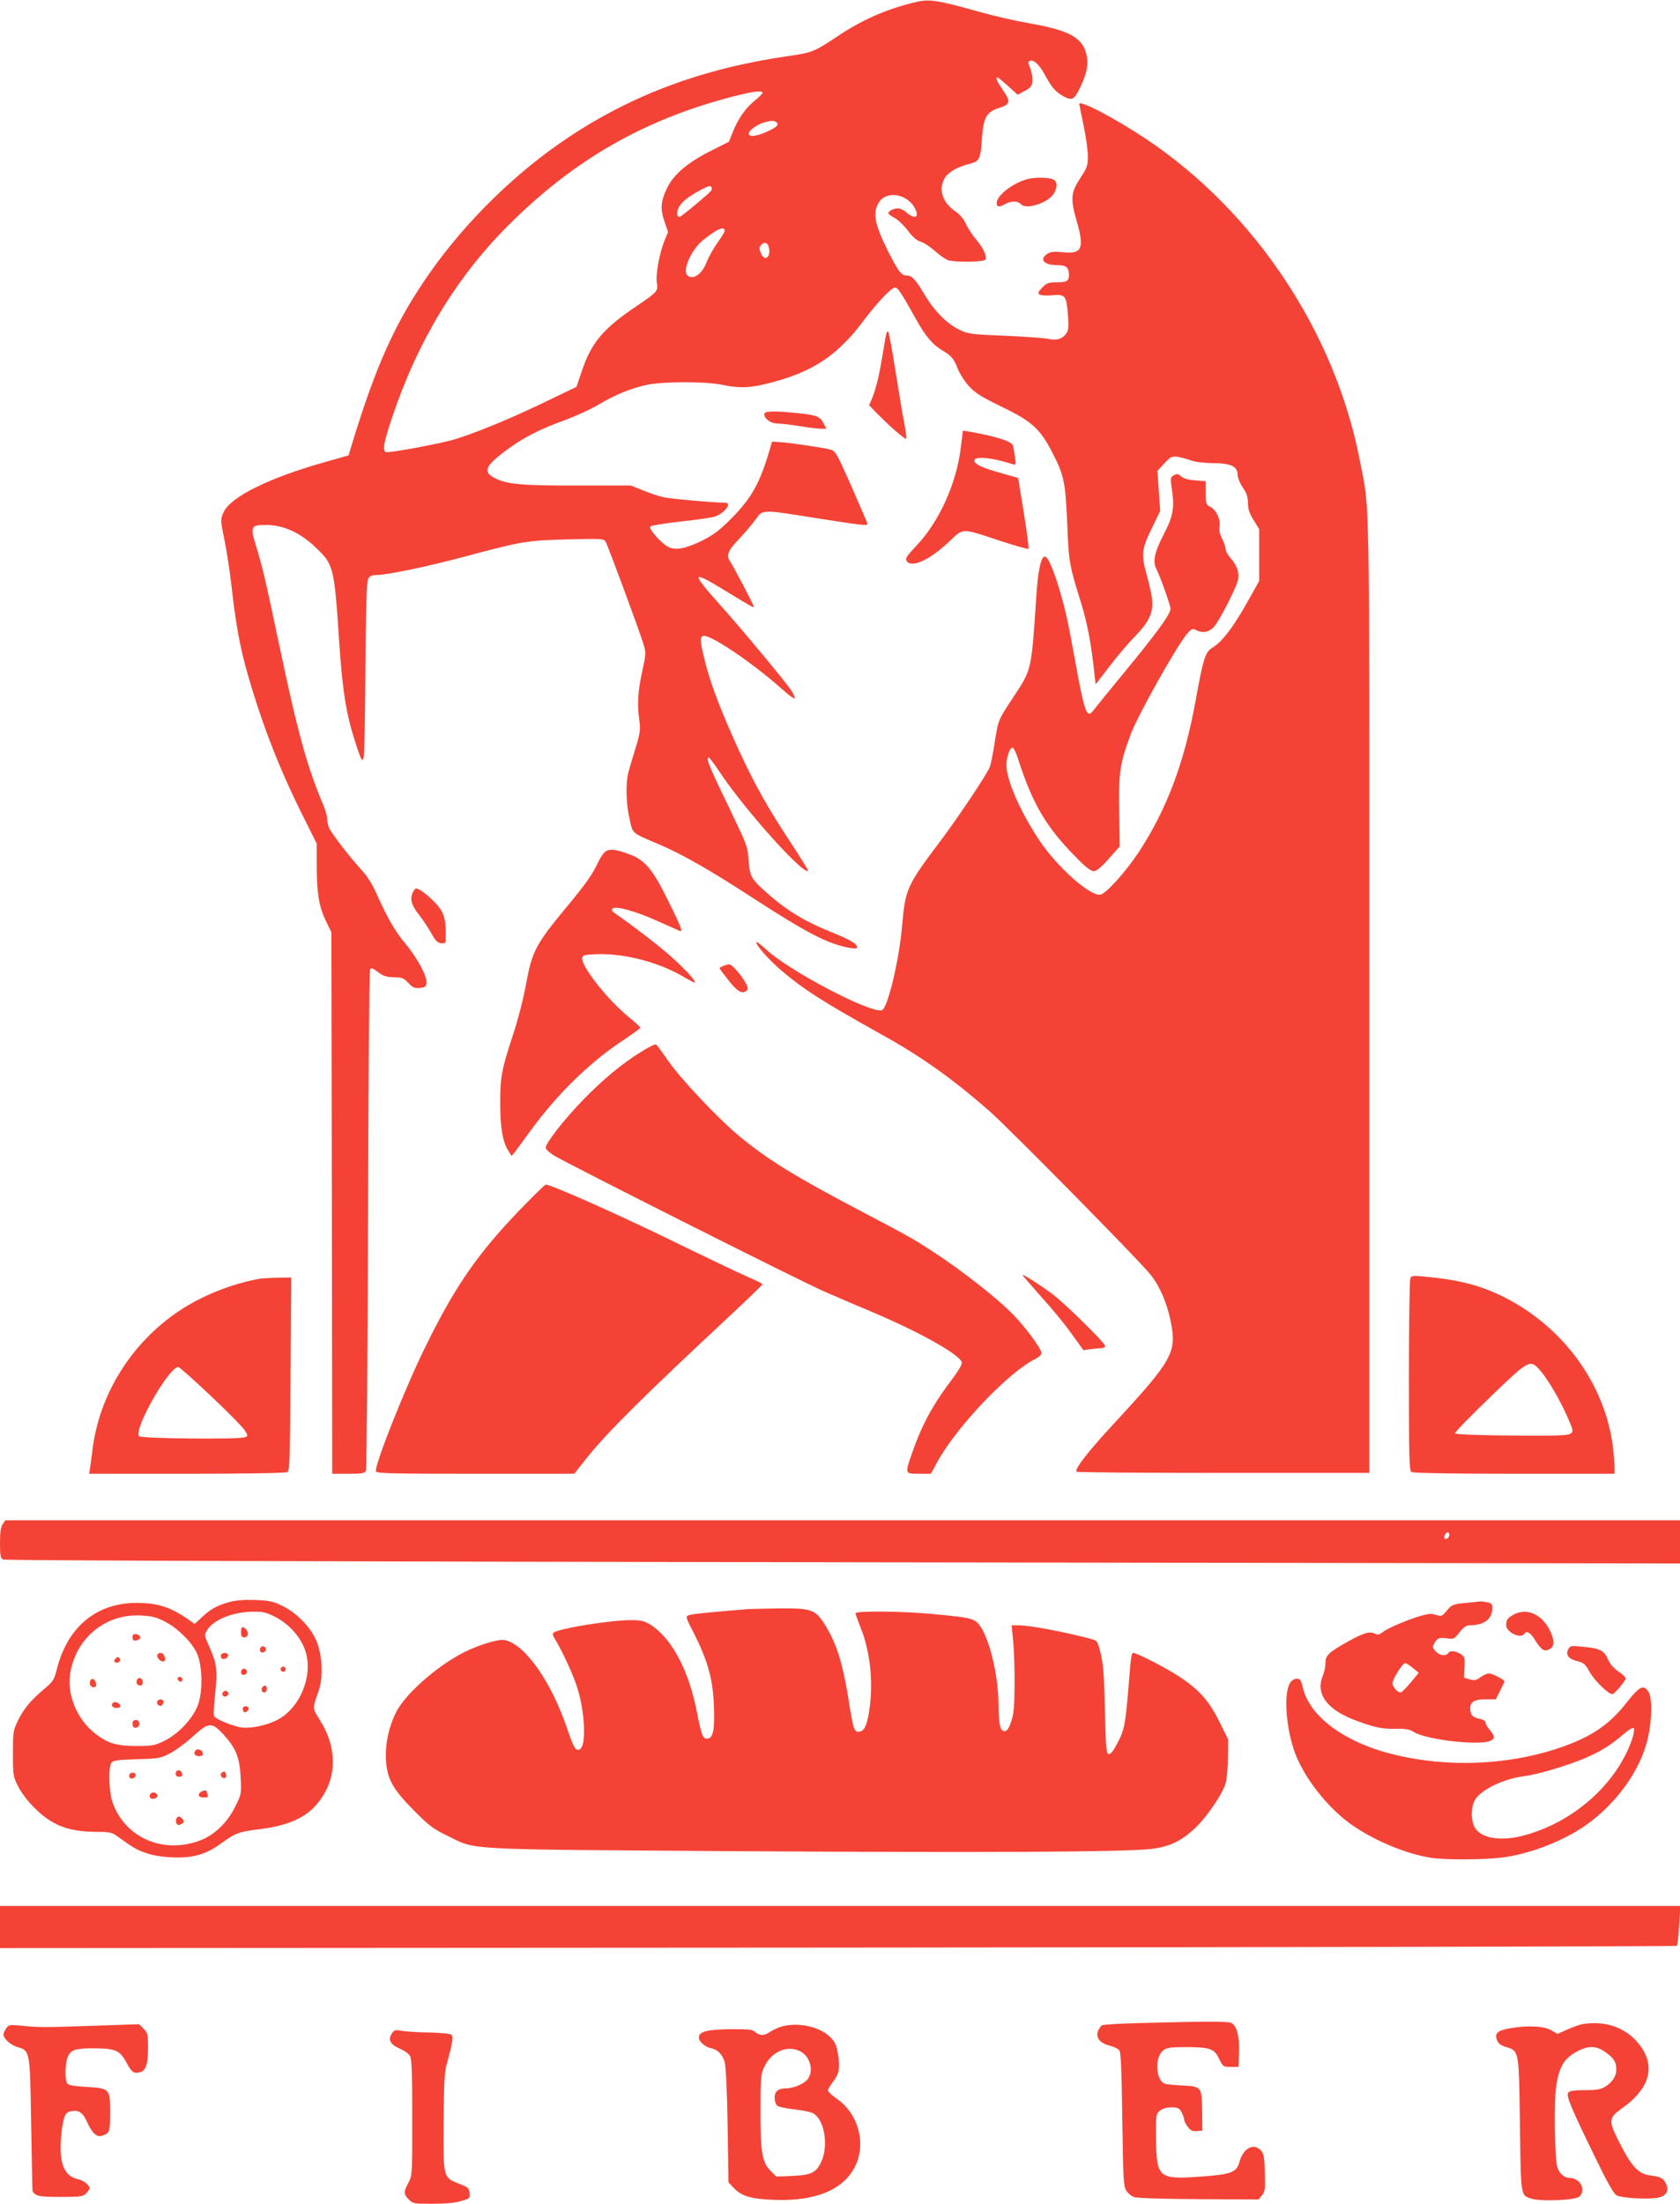 <?xml version="1.0" standalone="no"?>
<!DOCTYPE svg PUBLIC "-//W3C//DTD SVG 20010904//EN"
 "http://www.w3.org/TR/2001/REC-SVG-20010904/DTD/svg10.dtd">
<svg version="1.0" xmlns="http://www.w3.org/2000/svg"
 width="976pt" height="1280pt" viewBox="0 0 976 1280"
 preserveAspectRatio="xMidYMid meet">
<g transform="translate(0,1280) scale(0.1,-0.1)"
fill="#f44336" stroke="none">
<path d="M5300 12783 c-162 -41 -297 -101 -441 -198 -124 -83 -143 -91 -269
-109 -499 -71 -908 -222 -1285 -472 -302 -200 -592 -483 -802 -780 -203 -288
-317 -539 -460 -1009 l-18 -60 -145 -41 c-318 -90 -542 -201 -581 -289 -19
-42 -19 -44 5 -161 13 -66 32 -186 41 -269 25 -222 50 -360 95 -515 86 -297
185 -551 325 -830 l75 -150 0 -127 c0 -162 13 -238 53 -322 l32 -66 3 -1572 2
-1573 94 0 c80 0 95 3 102 18 4 9 10 665 12 1458 2 792 7 1447 12 1454 6 10
17 6 46 -16 30 -23 48 -29 92 -30 47 -1 57 -4 84 -33 25 -27 36 -32 67 -29 31
3 36 7 39 30 4 37 -55 147 -122 226 -58 69 -107 152 -166 286 -25 57 -56 107
-87 140 -70 76 -181 220 -193 251 -5 14 -10 38 -10 53 0 15 -12 54 -26 87 -87
203 -148 423 -250 910 -80 381 -101 469 -135 579 -37 119 -33 127 57 127 99 0
197 -44 287 -130 105 -99 109 -115 137 -541 19 -291 41 -426 91 -581 39 -122
46 -133 53 -89 3 19 7 253 9 520 3 349 7 492 16 508 9 16 21 22 46 22 62 0
298 49 510 106 337 90 364 95 601 101 207 5 212 5 223 -15 15 -27 193 -509
217 -586 18 -58 18 -59 -6 -170 -25 -114 -29 -189 -15 -287 6 -48 3 -70 -23
-155 -17 -54 -36 -119 -42 -142 -16 -63 -13 -185 8 -272 20 -85 8 -75 175
-146 134 -58 291 -147 532 -304 233 -151 360 -225 450 -260 76 -31 165 -48
165 -33 0 21 -41 45 -150 89 -144 57 -248 119 -352 208 -115 100 -122 112
-129 209 -5 80 -9 89 -122 324 -110 227 -128 273 -109 273 4 0 35 -42 69 -93
144 -215 482 -591 508 -565 2 2 -43 75 -100 162 -133 201 -211 340 -301 535
-101 221 -159 370 -194 502 -33 128 -36 157 -16 165 36 14 279 -149 454 -304
40 -36 75 -62 79 -59 3 4 -6 24 -19 45 -38 57 -288 358 -422 507 -161 181
-158 192 21 84 65 -40 133 -81 151 -91 17 -11 32 -17 32 -13 0 9 -118 233
-136 260 -27 38 -17 65 49 134 35 37 78 88 97 114 42 59 31 59 355 7 255 -40
295 -45 295 -33 0 3 -42 100 -92 215 -91 204 -94 209 -128 218 -45 11 -231 39
-290 42 l-45 3 -13 -45 c-57 -195 -105 -282 -222 -400 -67 -68 -102 -95 -167
-128 -99 -49 -158 -60 -200 -39 -44 23 -117 107 -105 119 6 6 86 19 178 29 93
10 182 23 198 29 57 20 101 80 59 80 -71 1 -310 22 -354 31 -29 6 -85 25 -124
41 l-70 28 -308 0 c-321 -1 -412 7 -480 42 -73 36 -61 69 59 159 101 76 201
127 344 178 62 23 150 63 194 89 99 59 191 97 286 117 94 20 341 20 435 0 93
-20 154 -19 250 4 269 65 415 159 574 371 78 104 160 190 181 190 16 0 35 -29
121 -183 54 -98 98 -150 153 -182 54 -32 68 -49 90 -107 10 -26 38 -70 63 -99
39 -42 70 -62 191 -121 175 -84 224 -128 294 -264 70 -135 77 -171 88 -414 9
-228 12 -244 83 -470 33 -109 57 -232 74 -395 l8 -70 81 105 c44 58 111 137
149 175 87 90 111 148 95 234 -5 31 -19 89 -30 129 -31 112 -27 144 30 261
l50 103 -8 116 -8 117 40 43 c36 39 44 43 76 39 19 -3 53 -12 75 -20 26 -10
73 -16 131 -17 105 0 144 -19 144 -69 0 -15 13 -48 30 -72 22 -33 30 -56 30
-91 0 -35 8 -60 33 -99 l32 -52 0 -151 0 -151 -76 -135 c-80 -141 -142 -220
-196 -252 -41 -25 -53 -62 -98 -312 -65 -357 -168 -630 -330 -876 -74 -112
-187 -238 -221 -246 -57 -14 -254 161 -358 318 -112 171 -189 347 -189 434 0
49 21 106 37 101 6 -2 21 -34 33 -73 83 -256 162 -389 332 -561 56 -58 88 -83
105 -83 16 0 42 21 87 72 l64 72 -3 200 c-4 231 4 284 68 454 42 111 266 510
325 579 27 32 34 34 52 24 40 -21 79 -13 108 21 29 34 115 201 134 258 14 45
2 90 -38 136 -17 19 -31 44 -31 55 0 11 -9 38 -20 60 -14 27 -19 50 -15 72 7
40 -20 97 -55 114 -23 11 -25 18 -25 80 l0 68 -61 5 c-40 3 -69 11 -82 23 -17
15 -24 17 -42 7 -20 -11 -21 -16 -14 -68 19 -120 11 -167 -46 -277 -54 -104
-65 -159 -41 -202 20 -39 81 -209 81 -229 0 -30 -75 -134 -260 -359 -91 -110
-175 -214 -187 -230 -39 -53 -52 -16 -108 292 -42 234 -57 299 -96 428 -36
116 -65 178 -82 172 -21 -7 -38 -89 -47 -237 -29 -432 -26 -415 -133 -579 -88
-133 -87 -129 -108 -261 -10 -65 -23 -130 -29 -145 -16 -41 -169 -271 -278
-418 -207 -275 -212 -286 -232 -512 -18 -198 -83 -469 -116 -482 -61 -23 -540
228 -674 353 -28 26 -53 45 -55 42 -10 -10 69 -100 142 -163 132 -112 241
-182 578 -370 237 -131 414 -257 635 -450 107 -94 866 -863 932 -946 54 -66
97 -164 119 -273 37 -181 12 -225 -333 -598 -149 -161 -227 -262 -214 -276 4
-4 389 -7 854 -7 l847 0 0 2775 c0 3045 4 2800 -56 3110 -145 744 -612 1444
-1244 1865 -179 119 -385 227 -385 201 0 -2 11 -58 25 -124 14 -66 25 -147 25
-180 0 -53 -4 -66 -45 -128 -54 -82 -57 -119 -20 -248 46 -159 31 -193 -80
-181 -52 5 -71 3 -90 -9 -50 -33 -20 -66 57 -66 52 0 68 -13 68 -56 0 -37 -12
-44 -79 -44 -40 0 -52 -5 -76 -30 -25 -26 -27 -33 -15 -41 8 -5 40 -7 71 -4
77 8 84 -1 93 -111 6 -77 4 -92 -12 -114 -23 -30 -55 -39 -105 -28 -21 5 -133
13 -249 18 -200 8 -213 10 -267 36 -71 35 -144 109 -200 203 -52 89 -74 111
-105 111 -30 0 -49 26 -109 145 -76 152 -89 222 -50 281 45 69 165 48 209 -37
26 -52 0 -65 -48 -24 -32 27 -58 31 -89 15 -27 -15 -24 -23 17 -45 20 -10 55
-44 78 -74 28 -38 52 -58 75 -65 18 -5 54 -29 80 -52 27 -24 61 -48 75 -54 42
-15 215 -13 222 3 8 22 -14 66 -56 117 -22 26 -49 67 -59 91 -12 26 -35 54
-58 69 -79 54 -104 131 -63 198 21 34 75 64 148 82 53 14 59 26 67 153 8 112
27 146 93 168 73 23 76 36 27 108 -33 48 -43 71 -29 71 3 0 31 -23 61 -50 l55
-50 42 22 c34 19 42 29 44 57 2 18 -4 51 -12 72 -15 36 -15 40 -1 46 22 8 57
-27 90 -90 36 -67 61 -94 108 -119 48 -24 59 -17 98 66 35 75 44 130 29 186
-25 94 -103 135 -331 175 -76 13 -203 42 -281 64 -273 76 -300 79 -398 54z
m-870 -522 c0 -5 -20 -25 -45 -45 -55 -45 -96 -104 -127 -181 l-23 -58 -115
-58 c-130 -67 -209 -135 -246 -214 -36 -76 -39 -120 -14 -191 l21 -62 -22 -53
c-29 -74 -51 -196 -43 -242 8 -48 2 -54 -121 -137 -190 -128 -260 -211 -314
-373 l-32 -94 -177 -85 c-214 -104 -448 -199 -557 -227 -115 -29 -357 -72
-372 -67 -22 9 -15 53 36 204 147 439 371 810 673 1112 383 383 792 617 1309
750 118 30 169 36 169 21z m79 -170 c21 -13 4 -31 -56 -57 -61 -27 -103 -31
-103 -10 0 19 54 57 94 66 43 11 49 11 65 1z m-375 -379 c2 -4 2 -13 -2 -19
-11 -16 -175 -153 -184 -153 -18 0 -19 31 -2 60 19 32 61 63 129 99 45 23 52
24 59 13z m76 -253 c0 -6 -20 -38 -44 -72 -24 -34 -51 -84 -61 -110 -27 -72
-85 -109 -114 -73 -26 31 28 148 91 199 82 67 128 87 128 56z m256 -93 c15
-60 -23 -90 -46 -36 -10 24 -10 33 0 45 18 22 39 18 46 -9z"/>
<path d="M5974 11761 c-87 -21 -184 -96 -184 -141 0 -23 15 -25 50 -5 33 19
74 19 90 0 31 -37 165 8 195 65 22 42 16 72 -15 81 -33 9 -97 9 -136 0z"/>
<path d="M5146 10849 c-3 -19 -13 -74 -21 -124 -17 -105 -38 -190 -60 -242
l-16 -37 58 -59 c70 -71 152 -141 158 -135 3 2 -4 49 -14 104 -11 54 -33 191
-51 304 -18 113 -36 209 -40 214 -5 5 -11 -7 -14 -25z"/>
<path d="M4440 10395 c0 -28 38 -55 78 -55 20 0 78 -7 127 -15 50 -8 105 -15
123 -15 l33 0 -16 30 c-21 41 -40 49 -147 60 -140 15 -198 13 -198 -5z"/>
<path d="M5582 10202 c-25 -211 -127 -435 -261 -575 -54 -57 -63 -71 -54 -85
28 -44 136 6 251 116 80 76 66 76 294 0 87 -28 160 -49 163 -46 3 3 -9 97 -27
209 l-33 203 -95 27 c-110 30 -160 53 -160 74 0 27 102 18 219 -20 24 -7 24
-7 17 44 -4 28 -9 58 -12 65 -9 24 -110 55 -259 80 l-31 5 -12 -97z"/>
<path d="M3523 7858 c-12 -6 -34 -35 -48 -66 -35 -74 -70 -123 -184 -261 -182
-220 -200 -255 -237 -458 -14 -76 -47 -204 -74 -284 -66 -200 -74 -245 -74
-394 0 -142 13 -222 45 -275 l21 -34 20 24 c10 14 52 70 92 125 152 209 342
394 529 518 59 39 107 74 107 78 0 4 -32 33 -70 64 -121 99 -274 294 -268 340
3 18 11 20 86 23 158 5 354 -45 497 -128 37 -22 70 -39 72 -37 8 9 -68 90
-152 163 -75 65 -211 169 -313 240 -17 12 -21 19 -13 27 17 17 137 -16 264
-74 62 -27 118 -53 126 -56 21 -9 8 24 -73 187 -83 169 -130 225 -217 257 -75
28 -110 34 -136 21z"/>
<path d="M2400 7621 c-20 -39 -11 -77 30 -129 22 -27 55 -76 73 -108 26 -47
38 -60 60 -62 27 -3 27 -3 27 55 -1 95 -14 131 -67 185 -41 43 -90 78 -107 78
-3 0 -10 -9 -16 -19z"/>
<path d="M4203 7190 c-13 -5 -23 -11 -23 -13 0 -3 21 -31 46 -63 53 -69 83
-89 107 -71 15 11 15 15 1 44 -21 42 -82 113 -97 112 -7 0 -22 -4 -34 -9z"/>
<path d="M3730 6694 c-116 -71 -227 -163 -346 -286 -109 -113 -214 -247 -214
-275 0 -7 21 -27 46 -43 73 -46 1446 -737 1574 -792 63 -28 188 -81 278 -119
275 -116 512 -249 520 -293 2 -10 -21 -49 -51 -89 -116 -152 -179 -268 -236
-430 -45 -128 -45 -127 38 -127 l69 0 37 68 c113 207 418 526 572 600 18 9 33
23 33 32 0 29 -100 162 -181 242 -91 89 -278 235 -429 335 -134 88 -143 93
-460 260 -369 194 -525 291 -691 429 -119 99 -338 332 -407 432 -34 50 -66 93
-71 96 -4 3 -41 -15 -81 -40z"/>
<path d="M3059 5813 c-274 -279 -409 -470 -589 -838 -121 -246 -297 -692 -286
-721 5 -12 93 -14 579 -14 l573 0 68 86 c122 153 324 354 844 839 100 93 182
173 182 176 0 3 -39 23 -87 43 -48 21 -251 118 -452 216 -299 146 -691 320
-720 320 -4 0 -54 -48 -112 -107z"/>
<path d="M5940 5395 c0 -3 50 -60 110 -128 61 -67 141 -164 177 -216 l67 -93
44 6 c25 3 53 6 63 6 11 0 19 6 19 13 0 17 -238 251 -310 304 -69 51 -170 115
-170 108z"/>
<path d="M8193 5374 c-4 -11 -8 -266 -8 -567 0 -476 2 -549 15 -557 9 -6 248
-10 598 -10 l582 0 0 38 c0 21 -5 74 -10 120 -46 362 -287 694 -630 867 -140
70 -264 102 -462 120 -70 7 -78 6 -85 -11z m752 -531 c44 -48 118 -174 162
-275 34 -78 35 -82 17 -95 -14 -11 -84 -13 -343 -11 -211 2 -326 7 -328 13 -2
6 89 99 202 208 229 221 233 223 290 160z"/>
<path d="M1510 5373 c-157 -27 -335 -97 -468 -186 -281 -188 -468 -489 -506
-817 -4 -30 -9 -72 -12 -92 l-6 -38 569 0 c340 0 574 4 583 10 13 8 15 85 18
570 l4 560 -79 -1 c-43 -1 -89 -4 -103 -6z m-284 -682 c99 -93 187 -183 197
-200 18 -30 18 -31 0 -39 -32 -13 -601 -8 -615 6 -35 35 172 402 228 402 6 0
92 -76 190 -169z"/>
<path d="M16 3948 c-12 -16 -16 -47 -16 -110 0 -73 3 -89 18 -96 10 -6 2028
-12 4880 -16 l4862 -7 0 125 0 126 -4864 0 -4865 0 -15 -22z m8404 -62 c0 -16
-18 -31 -27 -22 -8 8 5 36 17 36 5 0 10 -6 10 -14z"/>
<path d="M1332 3495 c-71 -20 -106 -39 -158 -87 l-43 -40 -43 30 c-101 69
-174 92 -295 92 -232 0 -400 -139 -462 -382 -17 -67 -22 -74 -79 -122 -75 -63
-117 -114 -151 -186 -24 -51 -26 -65 -26 -185 0 -124 1 -133 30 -190 17 -35
56 -87 95 -125 103 -104 199 -140 371 -140 65 0 81 -4 110 -25 91 -66 109 -77
165 -97 39 -14 91 -23 156 -26 116 -5 192 16 278 78 89 64 104 70 223 85 173
21 277 68 346 156 111 139 113 317 6 484 -40 63 -40 63 -5 160 28 77 24 201
-9 288 -31 80 -114 167 -197 208 -57 28 -77 33 -162 36 -65 2 -114 -2 -150
-12z m266 -86 c76 -38 144 -111 172 -187 55 -143 -23 -342 -160 -412 -68 -35
-166 -53 -221 -41 -53 12 -136 47 -145 63 -4 6 -1 65 6 132 15 137 10 174 -38
280 -24 54 -25 61 -11 84 35 63 150 110 270 111 54 1 77 -4 127 -30z m-641
-27 c73 -37 153 -115 185 -180 34 -70 38 -224 8 -305 -30 -79 -112 -167 -195
-208 -57 -28 -71 -30 -161 -30 -115 0 -164 14 -236 68 -115 88 -175 239 -147
371 40 196 207 328 404 319 66 -3 91 -9 142 -35z m341 -656 c73 -81 94 -132
100 -249 5 -97 4 -99 -32 -171 -45 -92 -121 -165 -204 -196 -215 -81 -438 17
-509 224 -21 62 -24 205 -5 228 10 13 41 17 145 20 121 3 137 5 189 31 31 15
91 59 134 97 97 89 113 90 182 16z"/>
<path d="M1400 3320 c0 -23 4 -30 20 -30 23 0 27 29 8 48 -19 19 -28 14 -28
-18z"/>
<path d="M1517 3234 c-14 -14 -7 -35 11 -32 9 2 17 10 17 17 0 16 -18 25 -28
15z"/>
<path d="M1284 3189 c-3 -6 -1 -16 4 -21 13 -13 45 8 36 23 -7 12 -31 11 -40
-2z"/>
<path d="M1630 3105 c0 -8 7 -15 15 -15 8 0 15 7 15 15 0 8 -7 15 -15 15 -8 0
-15 -7 -15 -15z"/>
<path d="M1407 3104 c-14 -14 -7 -35 11 -32 9 2 17 10 17 17 0 16 -18 25 -28
15z"/>
<path d="M1527 3003 c-13 -12 -7 -33 8 -33 8 0 15 9 15 20 0 20 -11 26 -23 13z"/>
<path d="M1294 2969 c-3 -6 -2 -15 2 -19 12 -12 38 5 30 19 -9 14 -23 14 -32
0z"/>
<path d="M1410 2876 c0 -8 4 -17 9 -20 11 -7 33 18 24 27 -12 12 -33 7 -33 -7z"/>
<path d="M770 3290 c0 -16 5 -21 23 -18 12 2 22 10 22 18 0 8 -10 16 -22 18
-18 3 -23 -2 -23 -18z"/>
<path d="M915 3190 c-8 -13 13 -40 31 -40 15 0 17 10 8 34 -7 18 -30 21 -39 6z"/>
<path d="M671 3166 c-9 -10 -9 -16 -1 -21 17 -10 37 12 24 25 -8 8 -15 6 -23
-4z"/>
<path d="M796 3043 c-8 -19 1 -33 20 -33 18 0 18 36 0 43 -8 3 -17 -1 -20 -10z"/>
<path d="M1032 3048 c6 -18 28 -21 28 -4 0 9 -7 16 -16 16 -9 0 -14 -5 -12
-12z"/>
<path d="M524 3036 c-7 -19 3 -36 22 -36 10 0 14 8 12 22 -4 26 -26 36 -34 14z"/>
<path d="M914 2919 c-8 -14 11 -33 25 -25 6 4 11 14 11 22 0 16 -26 19 -36 3z"/>
<path d="M663 2913 c-23 -8 -14 -33 12 -33 14 0 25 4 25 9 0 14 -24 29 -37 24z"/>
<path d="M770 2792 c0 -24 8 -32 26 -25 22 8 17 43 -6 43 -13 0 -20 -7 -20
-18z"/>
<path d="M1137 2634 c-16 -16 -6 -34 19 -34 19 0 25 5 22 17 -3 19 -29 29 -41
17z"/>
<path d="M1027 2514 c-14 -15 -6 -34 14 -34 14 0 19 5 17 17 -3 18 -20 27 -31
17z"/>
<path d="M763 2503 c-18 -6 -16 -33 1 -33 19 0 31 19 20 30 -5 4 -15 5 -21 3z"/>
<path d="M1284 2499 c-8 -14 11 -33 25 -25 11 7 4 36 -9 36 -5 0 -12 -5 -16
-11z"/>
<path d="M1161 2387 c-14 -17 -4 -27 27 -27 18 0 23 4 18 16 -3 9 -6 18 -6 20
0 10 -28 3 -39 -9z"/>
<path d="M877 2384 c-16 -16 -6 -35 16 -32 12 2 22 10 22 18 0 16 -26 25 -38
14z"/>
<path d="M1024 2235 c-6 -15 2 -35 14 -35 4 0 13 4 21 9 12 8 12 12 2 25 -17
20 -30 20 -37 1z"/>
<path d="M8516 3490 c-75 -7 -81 -10 -110 -44 -29 -35 -33 -36 -63 -26 -25 9
-43 8 -85 -4 -78 -22 -195 -72 -224 -95 -21 -16 -30 -18 -46 -10 -30 16 -68 5
-160 -47 -111 -62 -128 -79 -128 -125 0 -20 -7 -53 -15 -72 -44 -105 24 -198
192 -260 107 -40 153 -50 231 -48 60 1 81 -3 108 -20 74 -45 387 -80 445 -49
25 14 24 26 -6 62 -14 16 -25 36 -25 44 0 7 -12 16 -27 19 -46 10 -58 20 -61
52 -5 46 19 63 89 63 l59 0 25 50 c14 27 25 51 25 54 0 10 -69 46 -89 46 -12
0 -35 -10 -51 -22 -24 -18 -35 -20 -62 -12 l-33 10 3 61 c3 55 1 61 -22 76
-27 18 -62 22 -70 8 -14 -21 -49 -19 -72 5 -21 20 -23 27 -13 46 18 34 30 39
75 32 39 -5 43 -4 73 35 24 30 40 41 61 41 82 0 130 37 130 101 0 22 -6 28
-31 33 -17 3 -34 5 -38 5 -3 -1 -42 -5 -85 -9z m-308 -378 l34 -28 -47 -57
c-26 -31 -52 -57 -58 -57 -18 0 -47 32 -47 53 0 25 58 117 74 117 6 0 26 -13
44 -28z"/>
<path d="M4345 3454 c-231 -19 -323 -28 -342 -35 -21 -8 -21 -10 28 -105 79
-156 110 -265 116 -414 6 -144 -3 -193 -35 -198 -28 -4 -36 14 -63 153 -47
242 -146 429 -268 507 -39 24 -55 28 -120 28 -112 0 -405 -47 -442 -71 -11 -7
-10 -16 9 -46 47 -78 111 -221 131 -293 41 -145 46 -319 10 -340 -22 -14 -36
7 -70 108 -93 280 -246 500 -366 526 -35 8 -147 -26 -236 -70 -162 -82 -350
-249 -400 -357 -40 -84 -60 -180 -55 -268 7 -112 39 -170 163 -295 87 -88 112
-107 195 -147 172 -84 65 -78 1680 -89 1453 -9 2228 -5 2399 12 115 12 189 48
273 131 67 66 153 195 169 253 6 22 12 89 13 147 l1 106 -52 105 c-61 123
-118 186 -240 265 -79 51 -239 133 -261 133 -6 0 -13 -35 -16 -77 -28 -351
-30 -364 -79 -456 -20 -38 -36 -57 -46 -55 -14 3 -17 36 -22 253 -4 193 -9
268 -24 328 -18 75 -19 77 -54 87 -156 42 -359 80 -424 80 l-40 0 9 -92 c5
-51 9 -165 8 -253 -1 -130 -4 -170 -20 -215 -14 -42 -24 -55 -39 -55 -24 0
-34 43 -34 155 -2 201 -69 443 -134 484 -29 18 -64 24 -242 41 -172 17 -455
20 -455 5 0 -5 14 -44 31 -87 56 -141 74 -323 48 -483 -13 -82 -28 -114 -57
-118 -30 -4 -35 11 -66 209 -31 187 -65 298 -126 400 -60 100 -81 109 -270
107 -80 -1 -163 -3 -185 -4z"/>
<path d="M8795 3423 c-37 -20 -45 -31 -45 -63 0 -40 86 -81 105 -50 13 22 37
8 65 -39 34 -54 52 -66 80 -51 31 17 33 46 7 104 -45 98 -135 140 -212 99z"/>
<path d="M9111 3221 c-17 -32 1 -57 52 -69 38 -10 47 -18 71 -61 26 -49 109
-131 133 -131 10 0 57 53 77 87 4 7 -11 24 -40 43 -30 21 -52 46 -64 75 -21
49 -47 62 -151 71 -61 6 -68 5 -78 -15z"/>
<path d="M7495 3026 c-36 -55 -27 -236 19 -381 50 -158 200 -351 352 -453 132
-88 296 -156 438 -181 77 -14 306 -14 421 0 152 18 345 91 475 179 187 127
332 328 374 517 24 108 25 232 3 266 -29 45 -50 35 -128 -63 -105 -134 -216
-206 -414 -270 -288 -92 -623 -105 -923 -34 -293 68 -504 221 -543 392 -11 44
-16 52 -35 52 -14 0 -30 -10 -39 -24z m1986 -329 c-88 -256 -336 -478 -622
-556 -140 -39 -259 -19 -293 48 -22 41 -20 119 3 157 37 61 168 123 288 138
76 9 255 63 353 105 91 39 151 77 226 142 27 23 50 37 55 32 5 -5 1 -34 -10
-66z"/>
<path d="M0 1608 l0 -123 4867 3 c2678 2 4871 7 4875 10 3 4 10 58 13 120 l8
112 -4882 0 -4881 0 0 -122z"/>
<path d="M6630 1050 c-118 -3 -221 -9 -228 -13 -7 -5 -18 -20 -23 -34 -14 -38
11 -70 66 -84 24 -6 50 -18 57 -27 10 -11 14 -108 18 -401 5 -351 7 -389 23
-414 10 -16 30 -33 45 -38 16 -6 165 -11 375 -12 l349 -2 20 25 c17 22 19 36
16 131 -2 88 -6 111 -22 128 -42 47 -104 14 -126 -67 -15 -59 -48 -72 -225
-84 -244 -18 -256 -8 -259 219 -1 141 0 145 23 164 15 12 39 19 67 19 38 0 45
-4 59 -30 8 -16 15 -35 15 -43 0 -8 10 -26 21 -41 16 -21 28 -26 53 -24 l31 3
-1 114 c-2 140 -4 142 -111 148 -43 2 -88 6 -101 9 -57 12 -67 153 -15 194 22
17 41 20 133 20 139 0 165 -9 193 -69 22 -45 24 -46 67 -46 l45 0 3 80 c4 98
-14 164 -46 176 -24 9 -145 9 -522 -1z"/>
<path d="M9190 1043 c-14 -3 -51 -16 -83 -30 l-58 -26 -38 21 c-44 25 -132 29
-235 12 -74 -12 -94 -29 -80 -67 7 -21 20 -32 52 -42 78 -24 76 -15 82 -452 6
-425 3 -410 70 -430 57 -17 255 -8 276 13 40 40 4 108 -57 108 -32 0 -64 29
-73 68 -14 56 -18 368 -7 452 16 117 42 167 111 208 72 42 122 43 178 2 48
-34 62 -57 62 -100 0 -39 -23 -74 -65 -100 -26 -16 -50 -20 -117 -20 -60 0
-89 -4 -97 -14 -14 -17 12 -81 154 -372 72 -149 110 -216 126 -225 29 -15 170
-24 234 -15 55 9 74 39 53 84 -16 32 -31 39 -93 47 -66 9 -105 50 -173 183
-70 136 -69 149 13 208 153 108 192 232 112 351 -75 111 -203 161 -347 136z"/>
<path d="M36 1019 c-9 -13 -16 -29 -16 -35 0 -24 40 -61 79 -73 76 -22 75 -16
82 -451 4 -212 7 -386 8 -387 18 -29 38 -33 162 -33 116 0 131 2 149 20 11 11
20 24 20 28 0 22 -32 47 -71 56 -78 19 -107 95 -94 244 9 105 21 141 51 148
48 12 74 -3 99 -59 29 -66 56 -91 87 -82 45 14 48 22 48 135 0 139 -2 141
-140 149 -74 4 -103 10 -110 21 -14 23 -12 116 4 154 17 42 47 50 168 49 110
-2 135 -14 172 -81 30 -58 43 -67 79 -58 34 8 47 46 47 142 0 78 -2 87 -26
111 l-26 26 -237 -8 c-323 -11 -334 -11 -432 -2 -84 8 -87 8 -103 -14z"/>
<path d="M4527 1025 c-20 -8 -47 -21 -59 -30 -29 -20 -57 -19 -81 3 -16 14
-38 17 -148 16 -134 -2 -179 -14 -179 -49 0 -22 37 -55 70 -61 39 -8 67 -36
80 -81 7 -23 14 -170 17 -368 l5 -330 27 -29 c46 -51 101 -68 235 -73 236 -10
398 54 469 185 73 134 26 316 -103 403 -27 19 -50 40 -50 47 0 7 13 30 29 50
36 47 43 81 29 162 -9 56 -16 70 -49 102 -65 62 -200 86 -292 53z m123 -140
c62 -32 81 -127 34 -170 -27 -25 -81 -45 -122 -45 -42 0 -62 -18 -62 -54 0
-19 7 -39 15 -46 8 -7 54 -17 102 -22 49 -5 99 -16 111 -25 62 -39 85 -184 45
-275 -30 -67 -58 -81 -169 -86 l-94 -4 -34 34 c-49 49 -59 111 -58 354 0 178
2 207 20 245 41 92 135 134 212 94z"/>
<path d="M2275 987 c-22 -35 -7 -63 50 -87 24 -10 50 -29 57 -42 10 -18 13
-99 13 -358 0 -328 0 -336 -22 -377 -29 -54 -29 -68 2 -98 23 -24 30 -25 138
-25 73 0 132 5 166 16 50 14 52 17 49 47 -3 28 -9 33 -57 52 -97 37 -96 32
-94 358 2 221 5 294 18 337 32 115 40 159 28 171 -7 7 -59 12 -130 14 -65 1
-137 5 -160 10 -37 7 -43 5 -58 -18z"/>
</g>
</svg>
